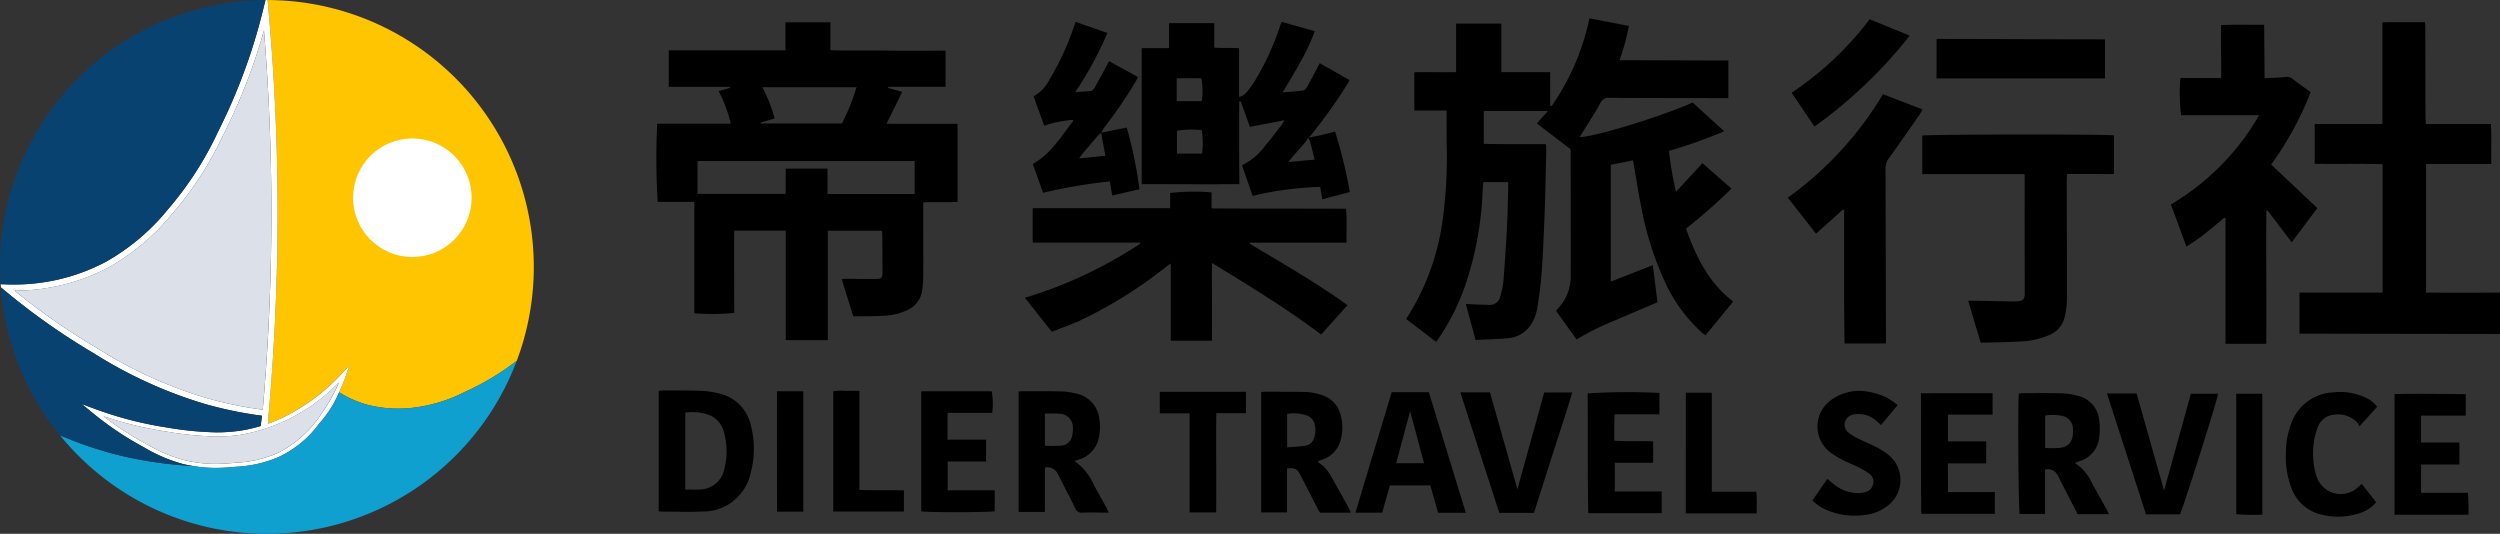 <svg xmlns="http://www.w3.org/2000/svg" width="257.517" height="54.985" viewBox="0 0 257.517 54.985">
  <rect x="0" y="0" width="257.517" height="54.985" fill="#333333" stroke="none"/>
  <g id="logo" transform="translate(-4.733 -314.911)">
    <path id="Path_1" data-name="Path 1" d="M464.114,342.906l2.486,3.269,2.636-3.522-4.754-4.488a33.627,33.627,0,0,0,4.071-7.452c-.668-.488-1.3-.927-1.9-1.4a.984.984,0,0,0-.8-.159c-.66.071-1.326.079-2.053.116-.013-1.874-.026-3.663-.039-5.5-1.521.016-2.967-.037-4.444.036,0,.95-.011,1.832,0,2.714s.038,1.787,0,2.736h-4.185a18.272,18.272,0,0,0,.071,3.828h8.039a25.355,25.355,0,0,1-9.089,9.192l1.6,4.352c.466-.316.934-.615,1.381-.941s.851-.657,1.267-1,.832-.7,1.247-1.045l.129.059v12.927h4.2c.029-4.584-.025-9.133.007-13.681Zm-3.23,31.276a20.2,20.2,0,0,0,2.684.045v-12.45h-2.684ZM336.918,338.11l1.065,2.964a52.779,52.779,0,0,1,6.88-1.168l.232,1.45,2.81-.643a44.141,44.141,0,0,0-1.308-6.359c-.266.055-.47.1-.675.14l-1.949.385a3.479,3.479,0,0,1,.262-.465,48.1,48.1,0,0,0,3.222-4.693c.1-.175.2-.357.31-.567l-2.99-1.637c-.105.2-.191.365-.28.53-.4.741-.8,1.485-1.218,2.218-.077.135-.225.3-.358.32-.5.067-1.013.078-1.622.116a37.881,37.881,0,0,0,3.313-6.089l-3.282-1.142c-.076.212-.136.37-.189.531a27.235,27.235,0,0,1-2.478,5.367,4.029,4.029,0,0,1-1.667,1.772l1.1,3.019a12.665,12.665,0,0,1,2.958-.6c0,.079.015.128,0,.151C339.819,335.312,338.76,337.075,336.918,338.11Zm5.041-.951c.541-.647,1.083-1.293,1.632-1.933a3.483,3.483,0,0,1,.366-.327c.089.482.177.964.268,1.446.053.28.11.56.179.912l-2.709.284C341.814,337.367,341.878,337.256,341.959,337.159Zm-37.414,24.569a9.175,9.175,0,0,0-1.872-.256c-1.283-.045-2.568-.029-3.853-.033a3.619,3.619,0,0,0-.435.049v12.373a1.294,1.294,0,0,0,.232.057c1.419,0,2.84.05,4.256-.014a5,5,0,0,0,4.978-3.929,9.6,9.6,0,0,0,.041-4.892A4.326,4.326,0,0,0,304.545,361.728Zm.6,7.789a2.611,2.611,0,0,1-2.589,2.121c-.455.026-.913,0-1.434,0v-7.914a4.957,4.957,0,0,1,2.6.3,2.6,2.6,0,0,1,1.408,1.793A7.181,7.181,0,0,1,305.144,369.517Zm13.914,2.164v-10.2c-.529,0-.969-.006-1.409,0a4.958,4.958,0,0,0-1.28.044v12.381h7.276V371.73C322.11,371.676,320.606,371.756,319.058,371.681Zm-8.481,2.239h2.7v-12.4h-2.71C310.553,365.672,310.566,369.784,310.578,373.92Zm28.281-18.552a1.767,1.767,0,0,0,.233-.062c.944-.373,1.911-.7,2.827-1.134a45.6,45.6,0,0,0,8.624-5.385c.156-.123.318-.236.586-.434v7.96h4.249c0-1.35-.006-2.669,0-3.988s-.047-2.615.016-4.012c3.861,2.37,7.635,4.654,11.227,7.368l2.716-3.034c-3.266-2.349-6.689-4.3-10.063-6.321l.039-.114h9.928c-.035-1.187.062-2.323-.065-3.491-4.631-.026-9.208,0-13.844-.035v-1.653a22.209,22.209,0,0,0-4.265.058v1.575H336.913c-.006,1.194-.01,2.333,0,3.538h11.027l.027.125a45.029,45.029,0,0,1-11.858,5.558Zm88.393-30.482-4.128-1.69a32.983,32.983,0,0,1-8.041,7.571l2.355,3.489A48.281,48.281,0,0,0,427.251,324.886Zm20.113.386c-5.808,0-11.571-.042-17.354-.042v4.063h17.354Zm.928,13.872v-3.981c-1.051-.139-19.341-.11-19.752.023v3.965h10.544c0,.706,0,1.335,0,1.964q.007,5.154.012,10.309c0,.62-.158.782-.767.831-.153.012-.307.015-.46.013q-1.986-.035-3.972-.074c-.218,0-.436,0-.628,0l1.279,4.3a1.123,1.123,0,0,0,.191.022c1.3-.037,2.611-.045,3.912-.126a8.35,8.35,0,0,0,2.962-.656,2.667,2.667,0,0,0,1.622-1.96,9.286,9.286,0,0,0,.21-1.824c.006-4.012-.015-8.023-.025-12.035,0-.241.021-.483.035-.774Zm32.143,12.21V338.111h6.718c-.021-1.4.029-2.731-.033-4.119h-6.7c-.017-.339-.044-.622-.045-.906q-.012-4.463-.018-8.925c0-.2-.017-.408-.029-.659-1.48.007-2.908-.013-4.389.015v10.472h-6.975v4.1c2.355.041,4.666-.025,6.993.04v13.23H467.4v4.226h.612q3.368.008,6.737.015l13.3.019v-4.262C485.527,351.372,483,351.378,480.436,351.355ZM469.3,365.173a1.944,1.944,0,0,1,1.73-1.242,2.683,2.683,0,0,1,2.306.8,2.374,2.374,0,0,1,.241.4l1.819-2.009a2.857,2.857,0,0,0-1.184-.945,6.156,6.156,0,0,0-3.308-.547,4.832,4.832,0,0,0-4.384,3.282,8.357,8.357,0,0,0-.516,2.873,8.985,8.985,0,0,0,.613,3.831,4.307,4.307,0,0,0,3.078,2.617,7.011,7.011,0,0,0,3.75-.109,3.63,3.63,0,0,0,1.851-1.171c-.25-.322-.493-.639-.74-.952s-.489-.616-.744-.938c-.163.144-.274.248-.391.345a2.611,2.611,0,0,1-4.277-1.165c-.038-.108-.073-.218-.1-.329a7.97,7.97,0,0,1-.171-3.083A6.62,6.62,0,0,1,469.3,365.173ZM424.491,330.92a35.493,35.493,0,0,1-9.8,10.656l2.906,3.711,2.754-2.466.141.017v4.582c0,1.535-.005,3.07,0,4.6s.026,3.048.04,4.577H424.8c0-.261,0-.486,0-.711q-.019-8.6-.045-17.208a1.981,1.981,0,0,1,.418-1.259c1.063-1.454,2.079-2.943,3.108-4.422a5.336,5.336,0,0,0,.278-.515Zm60.249,41.059h-4.819v-2.914h3.947V366.8h-3.944v-2.772h4.6v-2.207c-2.478-.022-4.921-.063-7.333-.014v12.434h7.614A18.3,18.3,0,0,0,484.74,371.979ZM358.2,340.183c-.026-2.889-.028-5.693-.014-8.5l.155-.026.94,2.628,3.548-.68a3.64,3.64,0,0,1-.221.4c-.577.742-1.136,1.5-1.746,2.215a6.428,6.428,0,0,1-2.393,2.019l1.093,3.155a34.5,34.5,0,0,1,6.964-.929l.211,1.276,2.841-.741a50.335,50.335,0,0,0-1.519-6.23c-.568.144-1.083.284-1.6.4-.387.088-.781.145-1.171.216h0a1.463,1.463,0,0,0,.25-.2,52.044,52.044,0,0,0,3.774-5.294c.077-.125.142-.258.234-.426l-3.065-1.744c-.126.238-.213.408-.3.576-.345.642-.682,1.289-1.043,1.922a.634.634,0,0,1-.361.318c-.678.089-1.362.133-2.118.2.632-1.077,1.238-2.07,1.806-3.085a21.63,21.63,0,0,0,1.5-3.223l-3.363-.953c-.059.068-.094.092-.106.124-.048.125-.089.253-.131.38a27.428,27.428,0,0,1-2.52,5.479,11.291,11.291,0,0,1-.868,1.215,1.318,1.318,0,0,1-.807.52v-5.01c-.871-.071-1.69.022-2.558-.067V323.6H350.95v2.578h-2.813v14.006C351.509,340.181,354.834,340.215,358.2,340.183Zm5.392-2.715c.465-.535.937-1.063,1.4-1.6a3.589,3.589,0,0,0,.294-.464,2.633,2.633,0,0,1,.214.452c.153.572.286,1.15.446,1.8l-2.686.251C363.418,337.694,363.5,337.576,363.593,337.467Zm-11.849-8.17c.852-.046,1.7-.01,2.536-.017a6.7,6.7,0,0,1,.044,2.353h-2.58Zm2.611,7.743h-2.584v-2.357a8.953,8.953,0,0,1,2.552-.058A8.549,8.549,0,0,1,354.355,337.04Zm42.518,31.851h3.947v-2.216c-1.342-.045-2.656.027-4-.065,0-.505,0-.945,0-1.385s.013-.865.021-1.329h4.625v-2.206a65.616,65.616,0,0,0-7.393.047c.042,4.1-.019,8.216.064,12.332h7.566v-2.226h-4.835Zm-10.034,2.722-2.828-9.984h-3.054l4.016,12.419h3.567c.667-2.088,1.328-4.149,1.984-6.212s1.339-4.094,1.966-6.195H389.6Zm-12.947-10c-1.239,4.132-2.5,8.243-3.732,12.413h2.746l.8-2.813h4.161l.8,2.825h2.857l-3.807-12.425Zm.459,7.318,1.435-5.352,1.436,5.352Zm32.515,2.94v-10.2h-2.684V374.1h7.3c0-.757.04-1.474-.034-2.23Zm-1.092-16.46c.153.136.318.259.434.353l2.855-3.485c-2.494-1.914-3.826-4.6-4.859-7.517a54.678,54.678,0,0,0,4.683-4.117l-2.982-2.621-2.731,2.946a35.753,35.753,0,0,1-.726-4.213,50.134,50.134,0,0,0,5.7-2.021l-3.262-2.963c-3.2,1.447-10.356,3.633-11.641,3.551.063-.093.117-.167.165-.244.663-1.077,1.361-2.135,1.972-3.242a.9.9,0,0,1,.931-.543c3.859.022,7.717.022,11.576.028h.681V327.45l-11.209-.036a22.909,22.909,0,0,0,.961-3.527l-4.062-.783a24.921,24.921,0,0,1-3.887,9.035l-.158-.033v-3.461h-5.03v-5H380.52v5c-1.486.041-2.9-.028-4.3.018V332.6h3.326c0,.264,0,.453,0,.641,0,.941,0,1.881.009,2.822a48.272,48.272,0,0,1-.465,8.152,24.746,24.746,0,0,1-3.484,9.493c-.088.138-.162.284-.216.379l3.084,2.348c.133-.193.277-.394.413-.6A23.719,23.719,0,0,0,381.4,350.8a34.181,34.181,0,0,0,1.845-9.688c.022-.377.049-.754.074-1.136h2.571c0,.222,0,.409,0,.6-.039,1.343-.055,2.687-.125,4.028q-.142,2.73-.358,5.456a8.4,8.4,0,0,1-.335,1.688,1.08,1.08,0,0,1-1.2.87c-.594,0-1.189-.039-1.783-.063-.2-.008-.4-.023-.568-.032l1.01,3.712c1.047-.053,2.14-.079,3.226-.172a3.1,3.1,0,0,0,2.617-1.641,4.37,4.37,0,0,0,.487-1.342c.2-1.21.378-2.428.465-3.65.147-2.067.238-4.138.315-6.21.08-2.148.116-4.3.167-6.446.005-.222-.015-.445-.025-.705-2.178-.014-4.3.015-6.409-.035v-3.383h6.608l-1.144,1.281,3.469,2.652c.008.1.017.156.017.213,0,4.3.015,8.6.007,12.9a4.788,4.788,0,0,1-1.272,3.25c-.1.109-.189.223-.242.286l2.114,2.947a27.5,27.5,0,0,1,4.087-2.008c1.419-.622,2.849-1.22,4.245-1.816l-.477-3.828-4.329,1.7V338.195l2.292-.462c.031.173.047.265.063.357.26,1.492.488,2.991.786,4.476a32.734,32.734,0,0,0,2.4,7.607A16.029,16.029,0,0,0,405.775,355.414Zm19.278,12.652a7.722,7.722,0,0,0-1.31-.826c-.559-.294-1.154-.521-1.719-.8a6.728,6.728,0,0,1-1.029-.624,1,1,0,0,1-.412-1.117,1.083,1.083,0,0,1,.962-.794,2.728,2.728,0,0,1,2.293.682c.141.124.279.252.451.408l1.725-2.051a8.113,8.113,0,0,0-1.254-.835,7.618,7.618,0,0,0-1.862-.554,4.928,4.928,0,0,0-3.767.882,3.35,3.35,0,0,0-.04,5.395,10.559,10.559,0,0,0,1.327.8c.493.257,1.018.45,1.515.7a8.274,8.274,0,0,1,1.092.633A1.011,1.011,0,0,1,423.5,371a1.113,1.113,0,0,1-.857.912,2.772,2.772,0,0,1-.68.094,4,4,0,0,1-2.678-1.032c-.162-.131-.32-.266-.523-.434l-1.532,2.22a4.04,4.04,0,0,0,1.33.927,7.29,7.29,0,0,0,4.22.548,4.51,4.51,0,0,0,2.2-.923A3.328,3.328,0,0,0,425.053,368.066Zm6.133.888h3.944v-2.264h-3.942v-2.765h4.6v-2.2H428.4c.021,4.176-.015,8.289.044,12.418h7.575v-2.236h-4.83Zm-103.027-.2h3.95v-2.246h-3.968v-2.76h4.595a6.731,6.731,0,0,0-.052-2.224h-7.25V373.89c.786.124,7.092.109,7.565-.016v-2.153h-4.839Zm125.293,2.992-2.832-10h-3.053L451.59,374.2h3.494c.375-.762,3.93-12.023,3.929-12.428h-2.8Zm-7.436-.771a4.809,4.809,0,0,0-1.754-2.07c.183-.069.305-.121.43-.162a2.85,2.85,0,0,0,2.069-2.388,6.62,6.62,0,0,0-.013-2,2.808,2.808,0,0,0-2.162-2.364,6.713,6.713,0,0,0-1.641-.257c-1.381-.038-2.763-.019-4.144-.018a1.861,1.861,0,0,0-.308.049c-.118.96-.045,12,.084,12.394h2.614v-4.575a1.166,1.166,0,0,1,1.362.7c.371.758.764,1.5,1.149,2.256.278.543.559,1.086.844,1.641h3.231c-.132-.26-.213-.429-.3-.593C446.99,372.719,446.5,371.851,446.017,370.978Zm-3.631-3.6c-.38.012-.76,0-1.181,0v-3.358a4.833,4.833,0,0,1,1.775.046,1.366,1.366,0,0,1,1.085,1.317c.006.076.005.153.006.229C444.082,366.8,443.572,367.338,442.385,367.375ZM325.634,349.623c.009-2.3,0-4.607,0-6.911,0-.205,0-.41,0-.652,1.225-.063,2.387.023,3.536-.051v-8.035c-1.249,0-2.454,0-3.659,0s-2.39.019-3.652-.02l1.611-3.276-1.458-.4.021-.118h5.9v-3.723c-1.988,0-3.941.025-5.892-.007s-3.935.034-5.964-.044v-2.867h-4.634V326.4H299.425v3.765h6.306l.007.1-1.179.327a14.737,14.737,0,0,1,1.253,3.363h-7.583a75.22,75.22,0,0,0,.051,8.058h3.775v11.468a22.507,22.507,0,0,0,4.11-.034c0-2.816-.021-5.645,0-8.479h5.309v11.282h4.33V344.984h5.563a3.3,3.3,0,0,1,.048.369c.011,1.286.023,2.572.023,3.858,0,.645-.086.742-.73.746-1.036.007-2.072-.015-3.109-.021a3.486,3.486,0,0,0-.363.034l1.182,3.8a.532.532,0,0,0,.16.033c1.017-.016,2.036-.005,3.05-.065a6.188,6.188,0,0,0,2.388-.589,2.583,2.583,0,0,0,1.507-2.039A10.4,10.4,0,0,0,325.634,349.623ZM309.057,330.2h9.71a23.187,23.187,0,0,1-1.507,3.738H308.9l-.018-.084,1.45-.436A15.427,15.427,0,0,0,309.057,330.2Zm15.692,11h-8.973v-2.614h-4.311v2.6h-9.082V337.8H324.75Zm42.914,29.122a3.861,3.861,0,0,0-1.286-1.448c-.036-.023-.047-.088-.079-.153l.445-.159a2.867,2.867,0,0,0,1.9-2.066,4.824,4.824,0,0,0,0-2.5,2.866,2.866,0,0,0-1.847-2.05,5.837,5.837,0,0,0-2.085-.358q-1.87-.017-3.74-.024c-.182,0-.364.024-.531.035V374h2.672V369.46c.8-.07,1.039.045,1.36.665.609,1.174,1.208,2.353,1.813,3.529.068.132.152.257.218.368h3.175a3.449,3.449,0,0,0-.142-.344C368.918,372.555,368.3,371.43,367.663,370.313Zm-1.741-4.065a1.169,1.169,0,0,1-.966.88c-.581.09-1.173.105-1.833.159v-3.444a4.061,4.061,0,0,1,2.165.217,1.251,1.251,0,0,1,.66.827A2.409,2.409,0,0,1,365.922,366.249Zm-22.638,5.065a6.035,6.035,0,0,0-2.072-2.622c.249-.08.414-.127.575-.186a2.9,2.9,0,0,0,1.9-2.079,4.971,4.971,0,0,0,.087-2.055,2.994,2.994,0,0,0-2.451-2.641,7.349,7.349,0,0,0-1.535-.207c-1.324-.031-2.649-.016-3.973-.017-.11,0-.221.019-.356.031V373.95h2.708v-4.572a1.167,1.167,0,0,1,1.326.655c.594,1.182,1.22,2.35,1.8,3.538a.689.689,0,0,0,.754.453c.613-.032,1.228-.009,1.842-.009h.859c-.114-.241-.178-.4-.258-.541C344.091,372.753,343.691,372.031,343.284,371.314Zm-2.3-5.276a1.216,1.216,0,0,1-1.118,1.072,14.253,14.253,0,0,1-1.7.014v-3.311a13.759,13.759,0,0,1,1.56.011,1.4,1.4,0,0,1,1.322,1.418A3.415,3.415,0,0,1,340.988,366.038ZM350,363.792h3.075V374h2.733c.042-3.412-.032-6.79.018-10.223h3.049v-2.2H350Z" transform="translate(-225.802 -6.306)"/>
    <g id="Group_19" data-name="Group 19" transform="translate(4.733 314.911)">
      <path id="Path_120" data-name="Path 120" d="M697.745,316.138l.112,1.261c.568,6.384.918,13.294.918,20.665,0,.764,0,1.537-.012,2.311q-.006,1.622-.029,3.217l-.026-.022c-.123,5.2-.413,10.161-.826,14.859l-.11,1.351c.151-.053.307-.106.454-.164l-.065,0,.072,0c.266-.1.517-.221.77-.337-.243.11-.484.223-.736.321q.558-.218,1.085-.47v0a20.754,20.754,0,0,0,6.139-4.621l.672-.723-.319.936a16.169,16.169,0,0,1-.68,1.682l-.049.135a11.105,11.105,0,0,0,2.834,1.273,13.089,13.089,0,0,0,4.424.366,15.923,15.923,0,0,0,5.683-1.663,26.423,26.423,0,0,0,5.365-3.223,27.5,27.5,0,0,0-25.676-37.151Z" transform="translate(-670.185 -316.136)" fill="#ffc500"/>
      <path id="Path_121" data-name="Path 121" d="M711.718,316.137c-.047,0-.094,0-.141,0l-.3,1.21a59.123,59.123,0,0,1-4.6,12.374,34.383,34.383,0,0,1-5.146,7.974,22.429,22.429,0,0,1-6.443,5.434,20.136,20.136,0,0,1-9.519,2.311c-.255,0-.5,0-.734-.012l-.538-.018c.006.11.016.219.024.329l.3.249a69.448,69.448,0,0,0,9.288,6.55,46.088,46.088,0,0,0,11.365,5.191,40.452,40.452,0,0,0,5.945,1.232l-.137,1.059a14.388,14.388,0,0,1-2.14.484,16.329,16.329,0,0,1-2.4.17,33.348,33.348,0,0,1-5.1-.5,38.022,38.022,0,0,1-7.61-1.982l-1.179-.441.971.8a33.066,33.066,0,0,0,5.493,3.695,16.069,16.069,0,0,0,3.918,1.674c.431.11.844.186,1.245.249h0a14.206,14.206,0,0,0,2.172.172,20.158,20.158,0,0,0,2.046-.119,12.516,12.516,0,0,0,4.6-1.079,11.093,11.093,0,0,0,4.036-3.4,11.413,11.413,0,0,0,2.025-3.2l.049-.135a16.155,16.155,0,0,0,.681-1.682l.319-.936-.672.723a20.755,20.755,0,0,1-6.139,4.621v0q-.527.251-1.085.47c.251-.1.492-.211.736-.321-.253.116-.5.233-.77.337l-.072,0,.065,0c-.147.057-.3.11-.454.163l.11-1.351c.413-4.7.7-9.658.826-14.859l.027.022q.022-1.6.029-3.217c.008-.775.012-1.547.012-2.311,0-7.371-.35-14.281-.918-20.665l-.112-1.261Zm-6.278,40.986A45.493,45.493,0,0,1,694.225,352a68.79,68.79,0,0,1-8.5-5.92,20.713,20.713,0,0,0,9.66-2.383A23.1,23.1,0,0,0,702,338.12a35.039,35.039,0,0,0,5.234-8.109,59.2,59.2,0,0,0,4.183-10.745c.476,5.859.764,12.137.764,18.8q0,2.158-.041,4.369c-.106,5.583-.407,10.89-.848,15.9A39.956,39.956,0,0,1,705.44,357.123Zm12.02,1.443a11.741,11.741,0,0,1-4.549,4.2,12.1,12.1,0,0,1-4.461,1.038,19.1,19.1,0,0,1-2,.119,13.3,13.3,0,0,1-3.315-.411,15.626,15.626,0,0,1-3.824-1.635,32.8,32.8,0,0,1-4.431-2.863,38.191,38.191,0,0,0,6.495,1.58,33.91,33.91,0,0,0,5.168.509,16.65,16.65,0,0,0,2.456-.174,18.463,18.463,0,0,0,10.132-5.4A15.516,15.516,0,0,1,717.461,358.566Z" transform="translate(-684.225 -316.137)" fill="#fff"/>
      <circle id="Ellipse_4" data-name="Ellipse 4" cx="6.106" cy="6.106" r="6.106" transform="translate(36.37 14.262)" fill="#fff"/>
      <path id="Path_122" data-name="Path 122" d="M701.725,335.4" transform="translate(-666.031 -296.037)" fill="#0096d4"/>
      <path id="Path_123" data-name="Path 123" d="M701.638,335.646" transform="translate(-666.122 -295.777)" fill="#0096d4"/>
      <path id="Path_124" data-name="Path 124" d="M711.451,336.467c0-6.662-.288-12.94-.764-18.8a59.2,59.2,0,0,1-4.183,10.745,35.041,35.041,0,0,1-5.234,8.109,23.1,23.1,0,0,1-6.619,5.573,20.712,20.712,0,0,1-9.66,2.383,68.8,68.8,0,0,0,8.5,5.92,45.492,45.492,0,0,0,11.215,5.127,39.964,39.964,0,0,0,5.853,1.212c.441-5.011.742-10.318.848-15.9Q711.45,338.626,711.451,336.467Z" transform="translate(-683.495 -314.539)" fill="#dce1e9"/>
      <path id="Path_125" data-name="Path 125" d="M697.725,343.394a13.3,13.3,0,0,0,3.315.411,19.1,19.1,0,0,0,2-.119,12.1,12.1,0,0,0,4.461-1.038,11.74,11.74,0,0,0,4.549-4.2,15.511,15.511,0,0,0,1.668-3.039,18.463,18.463,0,0,1-10.132,5.4,16.638,16.638,0,0,1-2.456.174,33.911,33.911,0,0,1-5.168-.509,38.2,38.2,0,0,1-6.495-1.58,32.8,32.8,0,0,0,4.431,2.863A15.624,15.624,0,0,0,697.725,343.394Z" transform="translate(-678.82 -296.022)" fill="#dce1e9"/>
      <path id="Path_126" data-name="Path 126" d="M708.6,352.149a27.5,27.5,0,0,0,25.743-17.832,26.427,26.427,0,0,1-5.365,3.223A15.924,15.924,0,0,1,723.3,339.2a13.091,13.091,0,0,1-4.424-.366,11.105,11.105,0,0,1-2.834-1.273,11.413,11.413,0,0,1-2.025,3.2,11.093,11.093,0,0,1-4.036,3.4,12.517,12.517,0,0,1-4.6,1.079,20.139,20.139,0,0,1-2.046.119,14.216,14.216,0,0,1-2.172-.172c-.411-.029-.844-.063-1.31-.106a40.853,40.853,0,0,1-6.268-.979,38.644,38.644,0,0,1-6.3-2.109A27.438,27.438,0,0,0,708.6,352.149Z" transform="translate(-681.11 -297.164)" fill="#10a0cf"/>
      <path id="Path_127" data-name="Path 127" d="M693.935,352.539a69.44,69.44,0,0,1-9.288-6.55l-.3-.249a27.354,27.354,0,0,0,6.076,15.231,38.495,38.495,0,0,0,6.3,2.111,40.86,40.86,0,0,0,6.268.979c.466.043.9.078,1.31.106-.4-.063-.815-.139-1.247-.249a16.072,16.072,0,0,1-3.918-1.674,33.071,33.071,0,0,1-5.493-3.695l-.971-.8,1.179.441a38.024,38.024,0,0,0,7.61,1.982,33.348,33.348,0,0,0,5.105.5,16.332,16.332,0,0,0,2.395-.17,14.394,14.394,0,0,0,2.14-.484l.137-1.059a40.457,40.457,0,0,1-5.945-1.232A46.083,46.083,0,0,1,693.935,352.539Zm12.713-35.924a31.036,31.036,0,0,0-5.808,1.776,27.5,27.5,0,0,0-16.582,25.236c0,.6.027,1.193.065,1.784l.538.018c.233.008.478.012.734.012a20.136,20.136,0,0,0,9.519-2.311,22.432,22.432,0,0,0,6.443-5.434,34.386,34.386,0,0,0,5.146-7.974,59.121,59.121,0,0,0,4.6-12.374l.3-1.21A27.58,27.58,0,0,0,706.649,316.615Z" transform="translate(-684.259 -316.135)" fill="#084271"/>
    </g>
  </g>
</svg>
